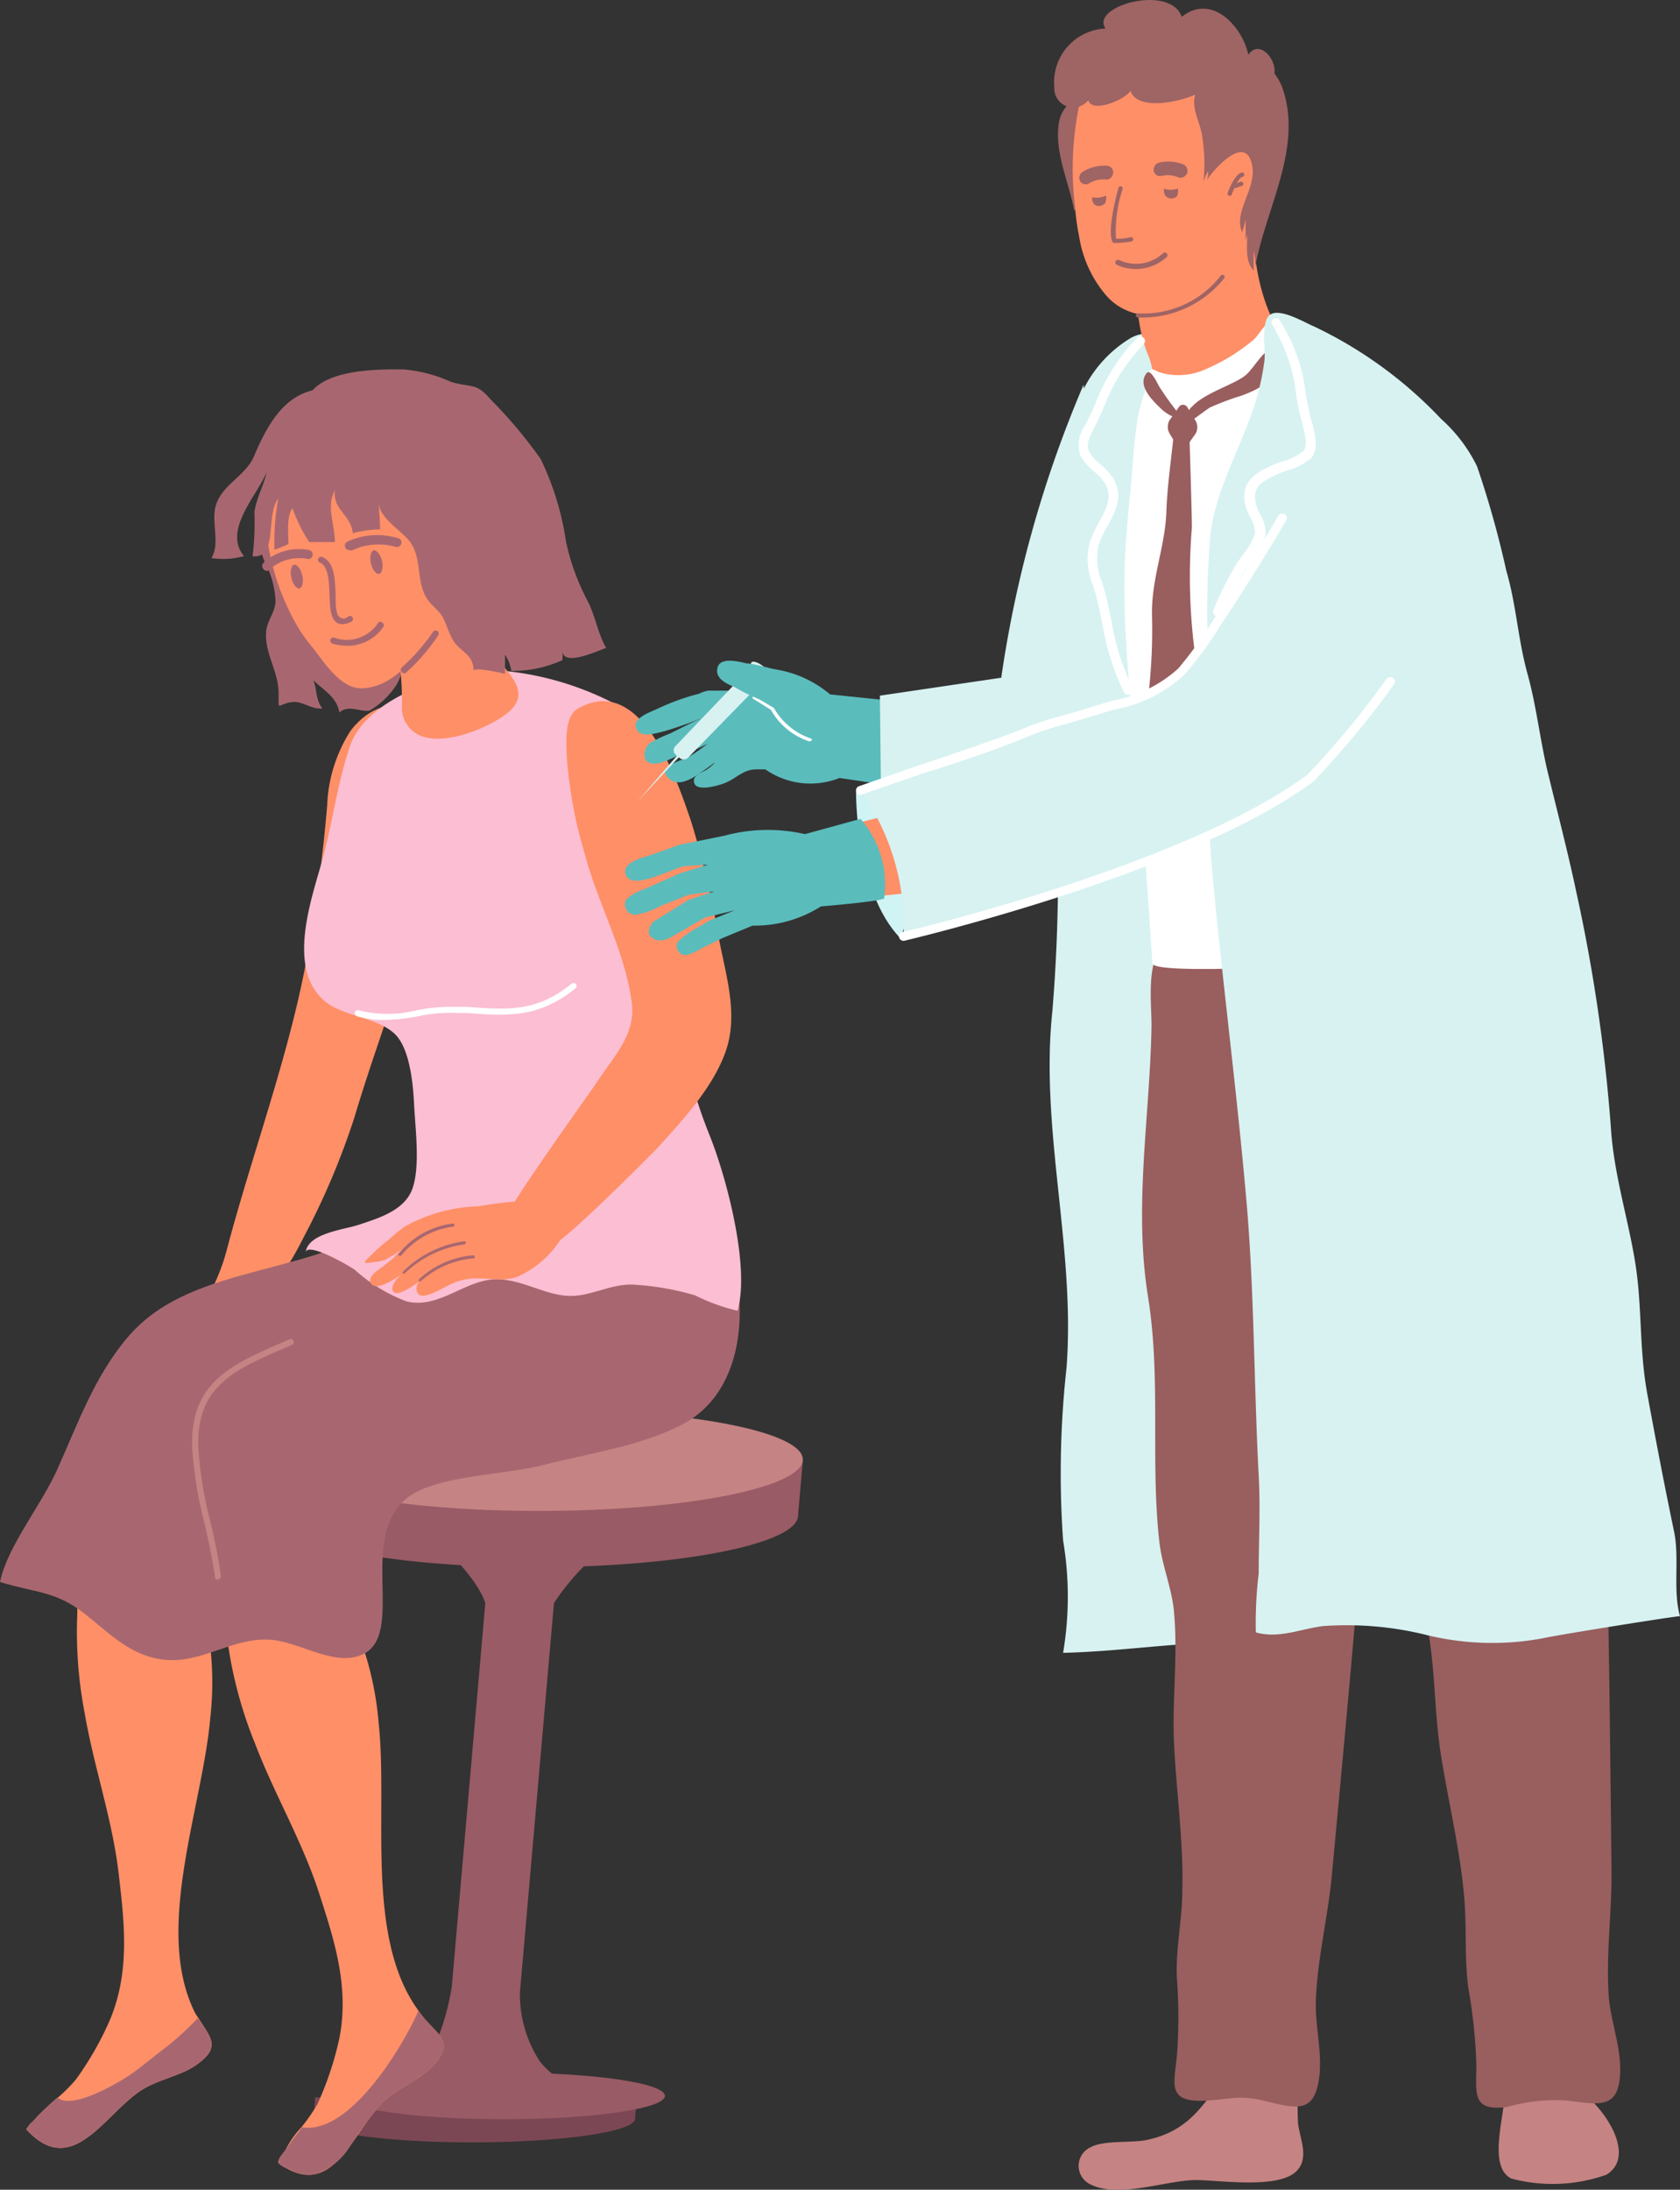 <svg xmlns="http://www.w3.org/2000/svg" viewBox="0 0 93.71 122.07"><rect x="0" y="0" width="93.71" height="122.07" fill="#333333" stroke="none"/><defs><style>.cls-1{fill:#995b65;}.cls-2{fill:#c68383;}.cls-3{fill:#7c4754;}.cls-4{fill:#ff8f67;}.cls-5{fill:#a86770;}.cls-6{fill:#fcbed2;}.cls-7{fill:#fff;}.cls-8{fill:#5bbcbc;}.cls-9{fill:#d7f2f1;}.cls-10{fill:#9f6464;}.cls-11{fill:#995e5e;}.cls-12{fill:#d0f3f4;}</style></defs><g id="Слой_2" data-name="Слой 2"><g id="Layer_1" data-name="Layer 1"><path class="cls-1" d="M36.52,81.3V82c-1.87-.17-4-.28-6.21-.28a63,63,0,0,0-8.71.57l-5.7-.85-.28,3.1c-.13,1.56,6.22,2.83,14.2,2.83s14.55-1.27,14.69-2.83l.27-3.1Z"/><path class="cls-2" d="M44.78,81.41c-.14,1.56-6.71,2.82-14.69,2.82S15.76,83,15.9,81.41s6.71-2.82,14.68-2.82S44.91,79.85,44.78,81.41Z"/><path class="cls-1" d="M30.11,114.91A6.83,6.83,0,0,1,29,111.08l1.9-21.71a13,13,0,0,1,3-3.22l-4.64.13-4.61-.13s2,1.86,2.42,3.22l-1.87,21.38a13.62,13.62,0,0,1-.78,2.88,6,6,0,0,1-3.61,2.81H32.46A4.41,4.41,0,0,1,30.11,114.91Z"/><path class="cls-3" d="M32.28,117.14a48.57,48.57,0,0,0-5.72-.3c-1.78,0-3.44.07-4.84.2l-4.14-.12-.1,1.22c-.07.71,3.9,1.29,8.85,1.29s9-.58,9.09-1.29l.1-1.22Z"/><path class="cls-1" d="M37.09,116.84c0,.71-4,1.3-9,1.3s-9-.59-9-1.3,4-1.3,9-1.3S37.09,116.12,37.09,116.84Z"/><path class="cls-4" d="M24.51,43.9c.08-1.52.06-3.19-1.32-4.14s-2.81-.12-3.65,1a8.27,8.27,0,0,0-1.29,4.14,88.63,88.63,0,0,1-1.19,8.8c-1,5.29-3,10.66-4.39,15.9a11.11,11.11,0,0,1-1.17,2.85c3.17.31,4.13-.89,5.44-3.48a41.69,41.69,0,0,0,2.82-6.65C21.6,56.14,24.18,50.56,24.51,43.9Z"/><path class="cls-4" d="M24.17,115.15c-.77.84-2.08,1.27-2.92,2.16-1.69,1.77-2.76,5.44-5.74,3.26a.24.24,0,0,1,.2-.22,5.26,5.26,0,0,1,1.1-1.76,9.94,9.94,0,0,0,.89-1.28,18.09,18.09,0,0,0,1.23-3.68c.56-2.87-.27-5.44-1.14-8.12-.94-2.89-2.49-5.5-3.56-8.3a23.81,23.81,0,0,1-1.44-5.09c-.24-1.64-1-3.16-1.19-4.72,2.4-1.5,5.21-1.91,6.86.64a17.76,17.76,0,0,1,2.66,8c.53,4.89-.77,11.91,2.19,16a1.28,1.28,0,0,0,.14.21C24.35,113.45,25.45,113.75,24.17,115.15Z"/><path class="cls-4" d="M11.07,112.5c.63,1.06,1.31,1.58-.07,2.58-.91.67-2.28.84-3.27,1.55-2,1.41-3.76,4.81-6.26,2.08a.22.22,0,0,1,.23-.17c.08-.35.84-1,1.53-1.61a8.7,8.7,0,0,0,1-1,17.63,17.63,0,0,0,1.92-3.37c1.11-2.7.79-5.38.46-8.19-.36-3-1.37-5.87-1.88-8.83a24,24,0,0,1-.43-5.27C4.39,88.62,4,87,4.06,85.42c2.65-1,5.48-.86,6.61,2a17.88,17.88,0,0,1,1.06,8.35c-.44,5-3.16,11.76-.87,16.4A2.32,2.32,0,0,0,11.07,112.5Z"/><path class="cls-5" d="M15.29,27.4a3.87,3.87,0,0,0-.53,3.91,5.18,5.18,0,0,1,.61,2.18c0,.58-.43,1.07-.51,1.61-.17,1.23.68,2.29.68,3.55,0,1.08-.09.6.74.49.6-.08,1.08.43,1.7.35-.39-.51-.28-1-.5-1.57.57.56,1.31.94,1.45,1.8.52-.47,1.19,0,1.69-.11a4.47,4.47,0,0,0,1.46-1.38c.6-.93.55-2.48.63-3.57a40.11,40.11,0,0,0-.23-6.1c-.16-2.32-1.09-5.11-4-3.76-.72.34-3.51,1.94-3.23,2.85Z"/><path class="cls-5" d="M38,65.05c-4.28-3.73-12-.77-15.66,2.43C18,71.3,10.9,70.2,7.19,74.47c-1.89,2.18-2.84,4.87-4,7.46C2.3,83.91.4,86.23,0,88.19c2,.62,3.09.48,4.76,1.8,1.42,1.13,2.58,2.36,4.46,2.54,2,.19,3.64-1.16,5.64-1.13,1.65,0,3.59,1.47,5.19.9,2.87-1-.49-7.09,3.11-9.09,1.85-1,5.11-1,7.27-1.57,2.45-.63,5.16-1,7.45-2.14C43,77.05,41.7,68.25,38,65.05Z"/><path class="cls-6" d="M27.89,71.32c1.34.08,2.53.86,3.8.92s2.41-.72,3.73-.62a15.28,15.28,0,0,1,3.35.59,10.72,10.72,0,0,0,2.37.86c.7-2.41-.59-7.36-1.55-9.76-1.73-4.27-2.1-8.42-2.85-12.93-.3-1.8.12-9.8-1.83-10.81a17,17,0,0,0-7-2.19c-2.56-.09-7.42,1.43-8.37,4.17-.75,2.16-1,4.45-1.63,6.64s-1.77,5.63,0,7.43c1,1.06,3,1,4.09,2,.88.81,1.05,2.9,1.1,4,.07,1.32.34,3.4-.09,4.63s-1.88,1.66-3.07,2.05c-.83.26-2.79.47-2.89,1.53.06-.66,2.65.85,2.79,1a9,9,0,0,0,2.84,1.72C24.58,73,26.05,71.2,27.89,71.32Z"/><path class="cls-4" d="M25.87,25.76c-1.39-3.12-5.9-4.15-8.69-2.49-2,1.17-2.54,3.39-2.38,5.56a13.32,13.32,0,0,0,1.92,6.3,10.25,10.25,0,0,0,.62.85c.68.83,1.58,2.37,2.78,2.39,1.41,0,2.54-1.1,3.31-2.16C25.49,33.39,27.38,29.16,25.87,25.76Z"/><path class="cls-4" d="M23.42,41a1.69,1.69,0,0,1-1-1.63,17.27,17.27,0,0,0-.09-2.06c-.24-1.44-.58-1.75.17-3.09a11.92,11.92,0,0,0,1.43-3.17c.17-.75.56-2.5,1.63-1.9.81.46.51,2.51.6,3.27a8.48,8.48,0,0,0,1.57,4.29c.8,1,1.91,2,.53,3.07C27.26,40.57,24.81,41.6,23.42,41Z"/><path class="cls-4" d="M32.24,39.5c-.77.44-.65,1.92-.63,2.63a25.23,25.23,0,0,0,1,5.45c.74,2.81,2.25,5.41,2.63,8.32.24,1.8-1.07,3.06-2,4.51-.35.51-4.93,6.92-4.77,7.07l2.15,2c.33.31,5.79-5.2,6.16-5.6,1.38-1.52,3.07-3.37,3.73-5.36s0-4.08-.39-6.1a53.6,53.6,0,0,0-1.56-6.6C37.77,43.51,35.79,37.47,32.24,39.5Z"/><path class="cls-4" d="M28.85,71.18a5.47,5.47,0,0,0,2.69-2.57c.57-2.41-3.86-1.5-4.92-1.36a9,9,0,0,0-4.05,1.13,10.72,10.72,0,0,0-.9.74,8.45,8.45,0,0,0-.84.73c-.08.09-.52.46-.48.53s1-.08,1.11-.14a10.06,10.06,0,0,0,1-.61,3.7,3.7,0,0,0-.49.48l-.59.48c-.2.16-1,.61-.65,1s1.38-.38,1.71-.56c-.21.11-.77.74-.47,1s1.29-.51,1.55-.68a.56.56,0,0,0-.28.59c.08.35.36.32.64.24.65-.2,1.21-.66,1.88-.81C26.8,71.08,27.86,71.53,28.85,71.18Z"/><path class="cls-5" d="M22.54,37.53a.16.16,0,0,1-.14-.08.16.16,0,0,1,0-.23,11.09,11.09,0,0,0,1.76-2,.17.17,0,0,1,.28.2,10.73,10.73,0,0,1-1.85,2.13A.16.16,0,0,1,22.54,37.53Z"/><path class="cls-7" d="M21.42,56.86a5,5,0,0,1-1.51-.21.18.18,0,0,1-.12-.21.17.17,0,0,1,.21-.12,6.7,6.7,0,0,0,3.24,0,9.82,9.82,0,0,1,2.25-.19l.59,0c2.23.17,3.84.3,5.8-1.29a.17.17,0,0,1,.22.26c-2.07,1.67-3.83,1.54-6.05,1.37l-.58,0a8.35,8.35,0,0,0-2.17.19A11.51,11.51,0,0,1,21.42,56.86Z"/><path class="cls-5" d="M18.13,21.67c-2.27.06-3.29,2.18-4,3.85-.47,1-1.69,1.49-2.07,2.59-.32.93.25,2.17-.27,3A4.33,4.33,0,0,0,13.61,31c-1.19-1.43.72-3.36,1.26-4.67-.15.73-.57,1.44-.68,2.22a15.34,15.34,0,0,1-.1,2.46c1.45.13.7-2.25,1.43-3.22a13.43,13.43,0,0,0-.21,2.86c.21-.08.57-.22.78-.32,0-.64-.12-1.49.22-2a9,9,0,0,0,.94,1.89c.47,0,1,0,1.43,0,0-1-.5-2,0-2.87-.12,1.08.88,1.32,1,2.37a6.8,6.8,0,0,1,1.52-.21c0-.65-.07-.91-.07-1.61-.1.94,1.3,1.67,1.78,2.36.61.9.32,2.07.84,3,.21.39.61.67.85,1s.39.92.64,1.38c.41.72,1.17.79,1.18,1.76,0-.24,1.64.13,1.75.17,0-.35,0-.71,0-1.07a2.22,2.22,0,0,1,.35.9,6.66,6.66,0,0,0,2.85-.6,3.37,3.37,0,0,0,0-.55c0,.95,1.9.06,2.44-.13-.48-.84-.6-1.81-1.07-2.69a12.81,12.81,0,0,1-1.17-3.24,15.83,15.83,0,0,0-1.41-4.6,26.31,26.31,0,0,0-2.77-3.3c-.87-1-1-.64-2.23-1a7.9,7.9,0,0,0-2.73-.7c-1.54,0-4.48,0-5.28,1.58Z"/><path class="cls-5" d="M24.17,115.15c-.77.84-2.08,1.27-2.92,2.16a23.64,23.64,0,0,0-1.68,2.26,3.6,3.6,0,0,1-2,1.64,2.15,2.15,0,0,1-1.36-.24c-.18-.08-.69-.24-.69-.47s.42-.64.55-.85c.24-.37.51-.71.78-1.06,2.69.44,5.69-4.63,6.5-6.52a1.28,1.28,0,0,0,.14.21C24.35,113.45,25.45,113.75,24.17,115.15Z"/><path class="cls-5" d="M11,115.08c-.91.67-2.28.84-3.27,1.55-2,1.41-3.76,4.81-6.26,2.08a1.16,1.16,0,0,1,.33-.43c.15-.13.26-.28.4-.41a13.4,13.4,0,0,1,1-.94c.78.69,3.17-.7,3.85-1.13s1.53-1.17,2.3-1.74a17.74,17.74,0,0,0,1.69-1.56C11.7,113.56,12.38,114.08,11,115.08Z"/><path class="cls-5" d="M22.3,70h-.05a.08.08,0,0,1,0-.12,4.59,4.59,0,0,1,3-1.67.11.11,0,0,1,.1.07.08.08,0,0,1-.07.1A4.54,4.54,0,0,0,22.37,70,.09.09,0,0,1,22.3,70Z"/><path class="cls-5" d="M22.49,71l0,0a.08.08,0,0,1,0-.12,6,6,0,0,1,3.39-1.68.08.08,0,0,1,.1.06.1.1,0,0,1-.07.11A6,6,0,0,0,22.56,71,.09.09,0,0,1,22.49,71Z"/><path class="cls-5" d="M23.44,71.43l-.06,0a.09.09,0,0,1,0-.12,5.06,5.06,0,0,1,3-1.33.1.1,0,0,1,.1.07.08.08,0,0,1-.07.1A5,5,0,0,0,23.5,71.4.07.07,0,0,1,23.44,71.43Z"/><path class="cls-5" d="M19.49,30.67a.24.24,0,0,1-.22-.13.25.25,0,0,1,.09-.34A4,4,0,0,1,22.2,30a.25.25,0,0,1,.19.3.26.26,0,0,1-.31.19,3.47,3.47,0,0,0-2.46.2A.31.31,0,0,1,19.49,30.67Z"/><path class="cls-5" d="M14.9,31.83a.26.26,0,0,1-.2-.1.26.26,0,0,1,0-.36,2.94,2.94,0,0,1,2.57-.7.25.25,0,0,1,.16.32.24.24,0,0,1-.31.16h0a2.49,2.49,0,0,0-2.11.62A.22.22,0,0,1,14.9,31.83Z"/><path class="cls-5" d="M19.1,34.8a.61.61,0,0,1-.3-.08c-.37-.23-.39-.84-.42-1.56s-.05-1.59-.54-1.8a.17.17,0,0,1-.09-.22.19.19,0,0,1,.23-.09c.68.29.71,1.25.74,2.1,0,.54,0,1.15.26,1.28s.32,0,.46-.07a.16.16,0,0,1,.23.07.17.17,0,0,1-.08.23A1.19,1.19,0,0,1,19.1,34.8Z"/><path class="cls-5" d="M21.31,31.26c.08.37,0,.69-.16.73s-.38-.22-.46-.58,0-.69.15-.73S21.22,30.9,21.31,31.26Z"/><path class="cls-5" d="M16.86,32.07c.09.36,0,.69-.15.73s-.38-.22-.46-.59,0-.69.15-.73S16.78,31.7,16.86,32.07Z"/><path class="cls-2" d="M12.16,88.07a.16.16,0,0,1-.17-.15c-.13-1-.36-2-.58-3a21.6,21.6,0,0,1-.69-4.28c-.1-3.59,2.2-4.58,5.11-5.84l.32-.14a.16.16,0,0,1,.22.09.17.17,0,0,1-.08.22l-.32.14c-2.9,1.25-5,2.16-4.91,5.52a21.23,21.23,0,0,0,.68,4.22,29.5,29.5,0,0,1,.58,3,.16.16,0,0,1-.14.19Z"/><path class="cls-5" d="M19.35,36a2.7,2.7,0,0,1-.83-.13.18.18,0,0,1-.09-.22.17.17,0,0,1,.22-.1,2.08,2.08,0,0,0,2.45-.84.16.16,0,0,1,.23,0,.18.18,0,0,1,.05.24A2.41,2.41,0,0,1,19.35,36Z"/><path class="cls-8" d="M49.4,43.75l-2.57-.38a4.39,4.39,0,0,1-4.14-.48h-.51c-.72,0-1.08.49-1.74.76-.32.13-1.81.59-1.73-.17,0-.28.59-.47.8-.64a2.43,2.43,0,0,0,.38-.34c-.78.52-1.89,1.58-2.6.88s.88-1,1.25-1.26a10.62,10.62,0,0,0,.94-.67,8.73,8.73,0,0,1-1.67.68c-.42.17-1.08.56-1.55.41s-.35-.85,0-1.12a7.92,7.92,0,0,1,1.14-.54l1.36-.68.14-.06.18-.09-.62.25c-.55.19-1.09.39-1.66.53-.39.08-1.14.32-1.32-.26s.85-.88,1.26-1.09A12.8,12.8,0,0,1,39,38.67a1.67,1.67,0,0,1,.52-.17l2,0C40.88,38.27,40,38,40,37.4c0-1.14,2.11-.22,2.62-.15a6.21,6.21,0,0,1,3.68,1.46l3.57.37A8.71,8.71,0,0,1,49.4,43.75Z"/><path class="cls-9" d="M41.52,38.1a.41.41,0,0,0-.5,0l-3.34,3.49a.32.32,0,0,0,0,.47l.21.18a.36.36,0,0,0,.49,0l3.45-3.53a.28.28,0,0,0,0-.44Z"/><polygon class="cls-9" points="41.46 38.17 42.19 37.37 42.44 37.6 41.69 38.4 41.46 38.17"/><path class="cls-9" d="M43,37.83c-.09.11-.41,0-.71-.25s-.47-.54-.38-.65.41,0,.71.25S43,37.71,43,37.83Z"/><polygon class="cls-9" points="37.77 42.12 35.54 44.7 37.89 42.19 37.77 42.12"/><path class="cls-7" d="M45.14,41.33h0A3.82,3.82,0,0,1,43,39.57l-1-.62a.07.07,0,0,1,0-.11.07.07,0,0,1,.11,0l1.06.63,0,0a3.77,3.77,0,0,0,2.06,1.7.08.08,0,0,1,.06.1S45.18,41.33,45.14,41.33Z"/><path class="cls-9" d="M60.44,21.45a65.13,65.13,0,0,0-4.59,16.33l-6.77,1,.08,7.11L60,44.8l1-16.16Z"/><path class="cls-2" d="M88.78,117.1a3.52,3.52,0,0,0-2.13-1.21c-.5,0-2.42.1-2.6.69l0,0-.1-.07c0,1.4-1,4.28.36,4.94a9,9,0,0,0,5.28-.21C91,120.41,90.08,118.4,88.78,117.1Z"/><path class="cls-2" d="M72.2,115.54c-.36-.54-1.61-.33-2.13-.26-.93.11-1.65.21-2.12.91-1.08,1.59-2,2.69-4,3.11-.82.17-2.36,0-3.09.39a1.14,1.14,0,0,0-.08,2.06c1.56.83,4.22-.19,5.88-.22,1.33,0,4.61.52,5.64-.48.72-.7.26-1.69.12-2.57C72.33,117.94,72.46,115.93,72.2,115.54Z"/><path class="cls-9" d="M64.44,27.36a34.76,34.76,0,0,0,.35,5.49c.19,3.3.17,6.6.17,9.91,0,5.44.67,10.75.67,16.25a65,65,0,0,1-.3,7.39c-.3,2.65-1.06,5.47-.84,8.13C64.94,80.24,67.26,85.8,67,91.6c-2.61.13-5.08.48-7.7.54a18.81,18.81,0,0,0,0-6.26,53.29,53.29,0,0,1,.19-9.62C60,69.58,58,63,58.7,56.38a92.6,92.6,0,0,0,.06-14.52c-.15-2.73-.15-5.47-.12-8.21,0-1.94.07-3.85.22-5.78A20.43,20.43,0,0,1,60,22.82a6.94,6.94,0,0,1,3.11-4c1.13-.57,1.31.21,1.54,1.09A8.55,8.55,0,0,1,65.19,22c.07.51-.27,1.27.56,1.06C65.38,24.52,64.59,25.81,64.44,27.36Z"/><path class="cls-10" d="M61.68,6.92c.6-2.31-2.36-2-2.63,0-.22,1.66.59,3.27.88,4.87C60.35,10.09,61.25,8.58,61.68,6.92Z"/><path class="cls-4" d="M70.35,27.87a24.8,24.8,0,0,1,2.17-2.18c.58-.55,1.21-1,1.82-1.57s1.76-1.15,2-2c.77-2.24-2.7-2.2-3.88-2.27-1-.92-2.45-2.93-2.56-7.13a18.78,18.78,0,0,1-3.64,1.76c-.81.25-2.53.53-2.79,1.51A8.63,8.63,0,0,0,64,19.7a3.37,3.37,0,0,1,.22,2.18,10.56,10.56,0,0,0-.24,4.33,6,6,0,0,0,2.45,3.91c1.5.84,3-1,3.78-2Z"/><path class="cls-4" d="M60.19,13.16a6.63,6.63,0,0,0,1.52,3.32,3.22,3.22,0,0,0,3.66.84,7.59,7.59,0,0,0,3.95-3.22,11.22,11.22,0,0,0,1.74-4.59,6,6,0,0,0-.75-4.31C69.05,3.37,66,2.57,64,2.61c-2.4.05-3.43,1.26-3.84,3.44a17.43,17.43,0,0,0-.21,5.35C60,11.94,60.06,12.55,60.19,13.16Z"/><path class="cls-10" d="M63.9,17.7a2.89,2.89,0,0,1-.43,0,.11.11,0,0,1-.11-.13.12.12,0,0,1,.13-.1,5.46,5.46,0,0,0,4.61-2.11.12.12,0,1,1,.18.16A5.85,5.85,0,0,1,63.9,17.7Z"/><path class="cls-10" d="M64.64,9.81h.16a1.36,1.36,0,0,1,.9.07.39.39,0,0,0,.34-.7,2.27,2.27,0,0,0-1.4-.11.41.41,0,0,0-.28.47A.35.35,0,0,0,64.64,9.81Z"/><path class="cls-10" d="M61.82,10a.41.41,0,0,1-.16,0,1.55,1.55,0,0,0-.89.21.36.36,0,0,1-.52-.11.39.39,0,0,1,.14-.52,2.32,2.32,0,0,1,1.38-.34.37.37,0,0,1,.32.42A.42.42,0,0,1,61.82,10Z"/><path class="cls-10" d="M62.34,13.54a1.3,1.3,0,0,1-.23,0,.16.16,0,0,1-.07-.07c-.29-.76.32-2.9.35-3a.12.12,0,0,1,.23.07,7.43,7.43,0,0,0-.37,2.77,3,3,0,0,0,.82-.09.12.12,0,0,1,.14.1.13.13,0,0,1-.09.14A4.63,4.63,0,0,1,62.34,13.54Z"/><path class="cls-10" d="M68.55,10.91h0a.12.12,0,0,1-.07-.15c.06-.18.4-1.05.78-1.14a.12.12,0,0,1,.14.09.12.12,0,0,1-.09.15c-.18,0-.47.61-.61,1A.11.11,0,0,1,68.55,10.91Z"/><path class="cls-10" d="M68.9,10.49a.11.11,0,0,1-.11-.08.11.11,0,0,1,.07-.15l.34-.13a.12.12,0,0,1,.15.08.12.12,0,0,1-.07.15l-.34.12Z"/><path class="cls-10" d="M66.89,4.82c-.64.92,0,1.81.15,2.67a9.8,9.8,0,0,1,.09,2.65,2.14,2.14,0,0,1,.26-.6c0,.17,0,.32-.08.5.57-.82,2.26-2.61,2.55-.73.19,1.24-1.08,2.55-.57,3.64a7.16,7.16,0,0,0,.19-.73c0,.4,0,.79,0,1.19a2.37,2.37,0,0,0,.09-.37c0,.74-.13,1.51.36,2.05V14a2.53,2.53,0,0,1,.09.87c.57-3.24,2.66-6.6,1.53-9.92a3,3,0,0,0-3.19-2c-2.08.17-1.71,1.82-1.65,3.31Z"/><path class="cls-10" d="M69.63,3.05C69.29,1.44,67.56-.39,65.92.94c-.65-1.86-5.15-.59-4.25.65a3,3,0,0,0-2.86,3.29,1.06,1.06,0,0,0,1.89.71c.22.73,2,0,2.36-.52.38,1.13,2.81.63,3.84.1a3.29,3.29,0,0,0,1.32.56c.23,0,1.26.09,1.44-.17.21.17.8,0,1-.19.4-.27.53-1.07,0-.76C71.8,4.16,70.44,1.91,69.63,3.05Z"/><path class="cls-10" d="M64.92,10.52a1.17,1.17,0,0,0,.76,0c.08,0,0,.35,0,.38a.45.45,0,0,1-.33.17C65,11.06,64.9,10.78,64.92,10.52Z"/><path class="cls-10" d="M60.92,11a1.21,1.21,0,0,0,.75-.09c.08,0,0,.34,0,.38a.47.47,0,0,1-.32.19C61,11.51,60.91,11.24,60.92,11Z"/><path class="cls-10" d="M63.36,15a2.54,2.54,0,0,1-1.07-.24.15.15,0,0,1-.06-.2.16.16,0,0,1,.21-.06,2.21,2.21,0,0,0,2.43-.38.15.15,0,0,1,.21,0,.16.16,0,0,1,0,.21A2.58,2.58,0,0,1,63.36,15Z"/><path class="cls-11" d="M76.63,63.15c-.12-3,1-8.35-2.53-9.61C72,52.81,68.43,51.72,66.17,52c-2.51.33-1.91,3.56-1.94,5.31-.1,5-1,10-.19,15,.73,4.56.12,9.13.63,13.66.15,1.31.68,2.52.81,3.83.23,2.4-.09,4.84,0,7.25.12,2.7.54,5.6.47,8.29,0,1.7-.39,3.3-.3,5a28.44,28.44,0,0,1,0,4.23c-.16,1.62-.55,2.6,1.48,2.54,1.39-.05,1.93-.35,3.38,0,1.75.42,2.77.75,3.06-1.19.22-1.46-.23-2.95-.17-4.44.09-2.32.67-4.6.89-6.93.58-6.23,1.17-12.48,1.68-18.75A183.33,183.33,0,0,0,76.63,63.15Z"/><path class="cls-11" d="M87.88,62.77c-.43-3,.15-8.41-3.51-9.29-2.15-.52-5.83-1.22-8-.69-2.47.59-1.54,3.74-1.39,5.49.43,5,.08,10.07,1.39,14.94,1.19,4.46,1.06,9.07,2,13.52.28,1.29.94,2.43,1.21,3.73.48,2.36.41,4.82.77,7.2.41,2.68,1.12,5.52,1.33,8.2.14,1.7,0,3.33.23,5a29.6,29.6,0,0,1,.44,4.21c0,1.63-.28,2.65,1.74,2.37a9.84,9.84,0,0,1,3.36-.35c1.78.24,2.83.46,2.92-1.5.07-1.48-.54-2.91-.64-4.4-.15-2.32.19-4.65.16-7-.07-6.25-.13-12.53-.27-18.82A182.83,182.83,0,0,0,87.88,62.77Z"/><path class="cls-12" d="M47.75,44.13s-.06,5.58,2.48,8.18l2.2-6.44Z"/><path class="cls-7" d="M79.41,47.38a19.63,19.63,0,0,1,.23,3c-.11,3.11-5.38,3.26-7.69,3.51-.57,0-7.63.39-7.67-.19-.18-2.68-.35-5.36-.57-8-.43-5.24-1.31-10.78-.87-16,.12-1.52.29-3,.4-4.56A20.22,20.22,0,0,1,63.52,23a10.72,10.72,0,0,1,.34-1.14,9.19,9.19,0,0,1,.2-1.07c.18-.39.31-.11.73,0a3.67,3.67,0,0,0,2.2-.1,10.55,10.55,0,0,0,2.8-1.64c.42-.3.58-.81,1-1.06.82-.43,1.29,0,1.89.44a20.58,20.58,0,0,0,2.76,1.32A7.18,7.18,0,0,1,78,22a12.65,12.65,0,0,1,1.88,6.52q.06.93.06,1.86c0,2.8,0,5.56-.25,8.34-.18,2.18-.43,4.35-.46,6.54A17.42,17.42,0,0,0,79.41,47.38Z"/><g id="tie"><path class="cls-11" d="M65.24,24.17a.75.75,0,0,1,0-.75l.5-.7a.28.28,0,0,1,.5,0l.44.72a.72.72,0,0,1,0,.75l-.5.7a.28.28,0,0,1-.5,0Z"/><path class="cls-11" d="M66.34,24.11h-.86c-.14,1.45-.37,2.95-.42,4.41-.07,2-.86,3.78-.8,5.84a31.37,31.37,0,0,1-.21,4.45A12.09,12.09,0,0,0,63.84,41l1.44,2.12L66.81,41a42.42,42.42,0,0,0-.17-4.67,32.92,32.92,0,0,1-.16-6.88C66.5,29.13,66.34,24.11,66.34,24.11Z"/></g><path class="cls-11" d="M65.82,23.19a.53.53,0,0,0-.08-.14,16.73,16.73,0,0,1-1.09-1.52c-.07-.12-.47-1-.69-.73-.56.7.36,1.56.82,2a2.22,2.22,0,0,0,.57.39l.37.05.08,0S65.81,23.23,65.82,23.19Z"/><path class="cls-11" d="M66.51,22.65c.72-.77,2.44-1.25,3-1.76.42-.35,1.12-1.63,1.57-1.44a4.76,4.76,0,0,1,.06,1.19c-.25.79-1.35,1.21-1.84,1.4a15.29,15.29,0,0,0-1.75.65c-.09,0-1.34,1-1.37.91A1,1,0,0,1,66.51,22.65Z"/><path class="cls-9" d="M89.85,62.79A93.27,93.27,0,0,0,87.92,49.7c-.45-2.13-1-4.24-1.51-6.34-.49-1.92-.68-3.9-1.21-5.81s-.62-3.83-1.18-5.74A54.23,54.23,0,0,0,82.39,26a8.59,8.59,0,0,0-2-2.64,23.77,23.77,0,0,0-7.07-5.15c-.55-.23-1.94-1.07-2.48-.66s-.23,2-.31,2.56a14.48,14.48,0,0,1-.89,3.42c-.77,2.05-1.84,4-2.12,6.24a52.57,52.57,0,0,0-.13,6.76c0,4.1-.13,8.23.25,12.29.56,6,1.36,12.1,1.89,18.17.44,5.07.41,10.19.68,15.26.1,1.81,0,3.66,0,5.47A22.76,22.76,0,0,0,70.05,91c1.28.36,2.46-.18,3.73-.35a18.47,18.47,0,0,1,5.73.48,15.36,15.36,0,0,0,6.54.2c.66-.16,7.64-1.28,7.66-1.23-.42-1.49,0-3.26-.35-4.81-.52-2.5-1-5-1.47-7.56s-.28-4.82-.67-7.29S90,65.4,89.85,62.79Z"/><polygon class="cls-4" points="47.36 45.99 53.56 44.46 54.63 49.37 48.09 50.05 47.36 45.99 47.36 45.99"/><path class="cls-9" d="M77.31,23.44c-3.34-.37-5.6,5.28-7.36,7.78s-3.1,6.68-6.09,7.6c-2.78.86-5.9,2-8.71,2.78-2.43.71-4.69,1.81-7.12,2.53a13,13,0,0,1,2.37,8.06S67,47.79,73.09,43.38c2.66-3.08,5.72-6.5,7.28-10.32,1-2.43,1.37-6.59-.75-8.45A4.23,4.23,0,0,0,77.31,23.44Z"/><path class="cls-7" d="M48,44.32a.25.25,0,0,1-.24-.16.26.26,0,0,1,.15-.33c1-.35,2.15-.75,3.38-1.17,2.08-.7,4.23-1.43,5.69-2a16.17,16.17,0,0,1,2.19-.74c.49-.14,1.1-.31,2-.6l.89-.26a7.43,7.43,0,0,0,3.66-1.79,22.43,22.43,0,0,0,2-2.78l.32-.48c1.07-1.63,2.14-3.35,3.27-5.26a.25.25,0,0,1,.34-.09.24.24,0,0,1,.09.35c-1.12,1.91-2.2,3.64-3.28,5.28l-.32.48a22.17,22.17,0,0,1-2.07,2.84,7.72,7.72,0,0,1-3.9,1.94l-.87.26c-.93.29-1.55.46-2,.6a14.47,14.47,0,0,0-2.13.72c-1.49.62-3.64,1.35-5.73,2-1.22.42-2.4.82-3.37,1.17Z"/><path class="cls-7" d="M50.4,52.45a.26.26,0,0,1-.25-.2.25.25,0,0,1,.19-.3c.16,0,15.79-3.71,22.6-8.77a50.84,50.84,0,0,0,4.4-5.33.26.26,0,0,1,.45.25,50,50,0,0,1-4.52,5.46c-6.92,5.15-22.65,8.84-22.81,8.88Z"/><path class="cls-8" d="M48,45.65l-3.1.85a9.27,9.27,0,0,0-4.5.09h0l-2.51.51-1.49.53c-.44.16-1.71.4-1.5,1.11.31,1,2.75-.42,3.33-.46l1.26-.08-1.6.5-1.9.85a2.71,2.71,0,0,0-1.06.6.57.57,0,0,0,.55.84,4.31,4.31,0,0,0,1.33-.47l1.6-.64,1.45-.19-1.44.47-2,1.24s-.52.63,0,.9c0,0,.25.28.91,0l2-1.15,1.64-.4-1.42.58c-.45.29-.95.52-1.38.86-.16.13-.42.31-.43.54a.61.61,0,0,0,.21.42c.35.29,1-.22,1.36-.37l1-.49,1.67-.69h0a6.88,6.88,0,0,0,3.81-1.07s3.75-.31,3.53-.48A5.56,5.56,0,0,0,48,45.65Z"/><path class="cls-7" d="M67.92,34.34l-.1,0a.26.26,0,0,1-.14-.33A18,18,0,0,1,69,31.39c.09-.14.21-.3.34-.48A3.67,3.67,0,0,0,70,29.74a1.7,1.7,0,0,0-.26-.9,2.49,2.49,0,0,1-.34-1.1c0-1,.66-1.36,1.41-1.73a5.36,5.36,0,0,1,.7-.28,3.07,3.07,0,0,0,1.19-.59c.27-.31.09-.95-.06-1.51,0-.13-.07-.26-.1-.38-.08-.35-.16-.75-.23-1.16A9.37,9.37,0,0,0,71,18.17a.26.26,0,0,1,0-.36.24.24,0,0,1,.35,0A9.52,9.52,0,0,1,72.84,22c.08.4.15.79.23,1.13,0,.12.07.24.1.37.18.65.4,1.46,0,2a3.4,3.4,0,0,1-1.4.74,6.66,6.66,0,0,0-.64.25c-.8.4-1.13.59-1.13,1.28a2.15,2.15,0,0,0,.28.88,2,2,0,0,1,.31,1.19,3.67,3.67,0,0,1-.76,1.4l-.32.45a17.88,17.88,0,0,0-1.31,2.52A.25.25,0,0,1,67.92,34.34Z"/><path class="cls-7" d="M62.92,38.74a.27.27,0,0,1-.22-.13,13.7,13.7,0,0,1-1.21-3.85c-.15-.71-.31-1.44-.52-2.13a3.65,3.65,0,0,1-.17-2.43,6.89,6.89,0,0,1,.51-1.1c.41-.76.77-1.4.32-2.16a3.1,3.1,0,0,0-.61-.66,2.89,2.89,0,0,1-.76-.89,1.87,1.87,0,0,1,.27-1.68l.12-.23c.14-.3.29-.61.43-.93a11,11,0,0,1,2.35-3.72.26.26,0,0,1,.36,0,.25.25,0,0,1,0,.36,10.41,10.41,0,0,0-2.23,3.55c-.14.32-.29.64-.44.94l-.12.24c-.23.45-.43.84-.26,1.24a2.32,2.32,0,0,0,.64.72,4,4,0,0,1,.71.78c.59,1,.13,1.85-.31,2.66a6.19,6.19,0,0,0-.48,1,3.27,3.27,0,0,0,.17,2.13c.22.71.38,1.45.53,2.18a13.32,13.32,0,0,0,1.17,3.7.27.27,0,0,1-.1.35A.28.28,0,0,1,62.92,38.74Z"/><path class="cls-8" d="M40.82,38.21a10.23,10.23,0,0,0,1.78.87c.69.21,2.11-1.34,2.11-1.34s-2.16-.65-3-.76C41.73,37,40.25,37.26,40.82,38.21Z"/></g></g></svg>